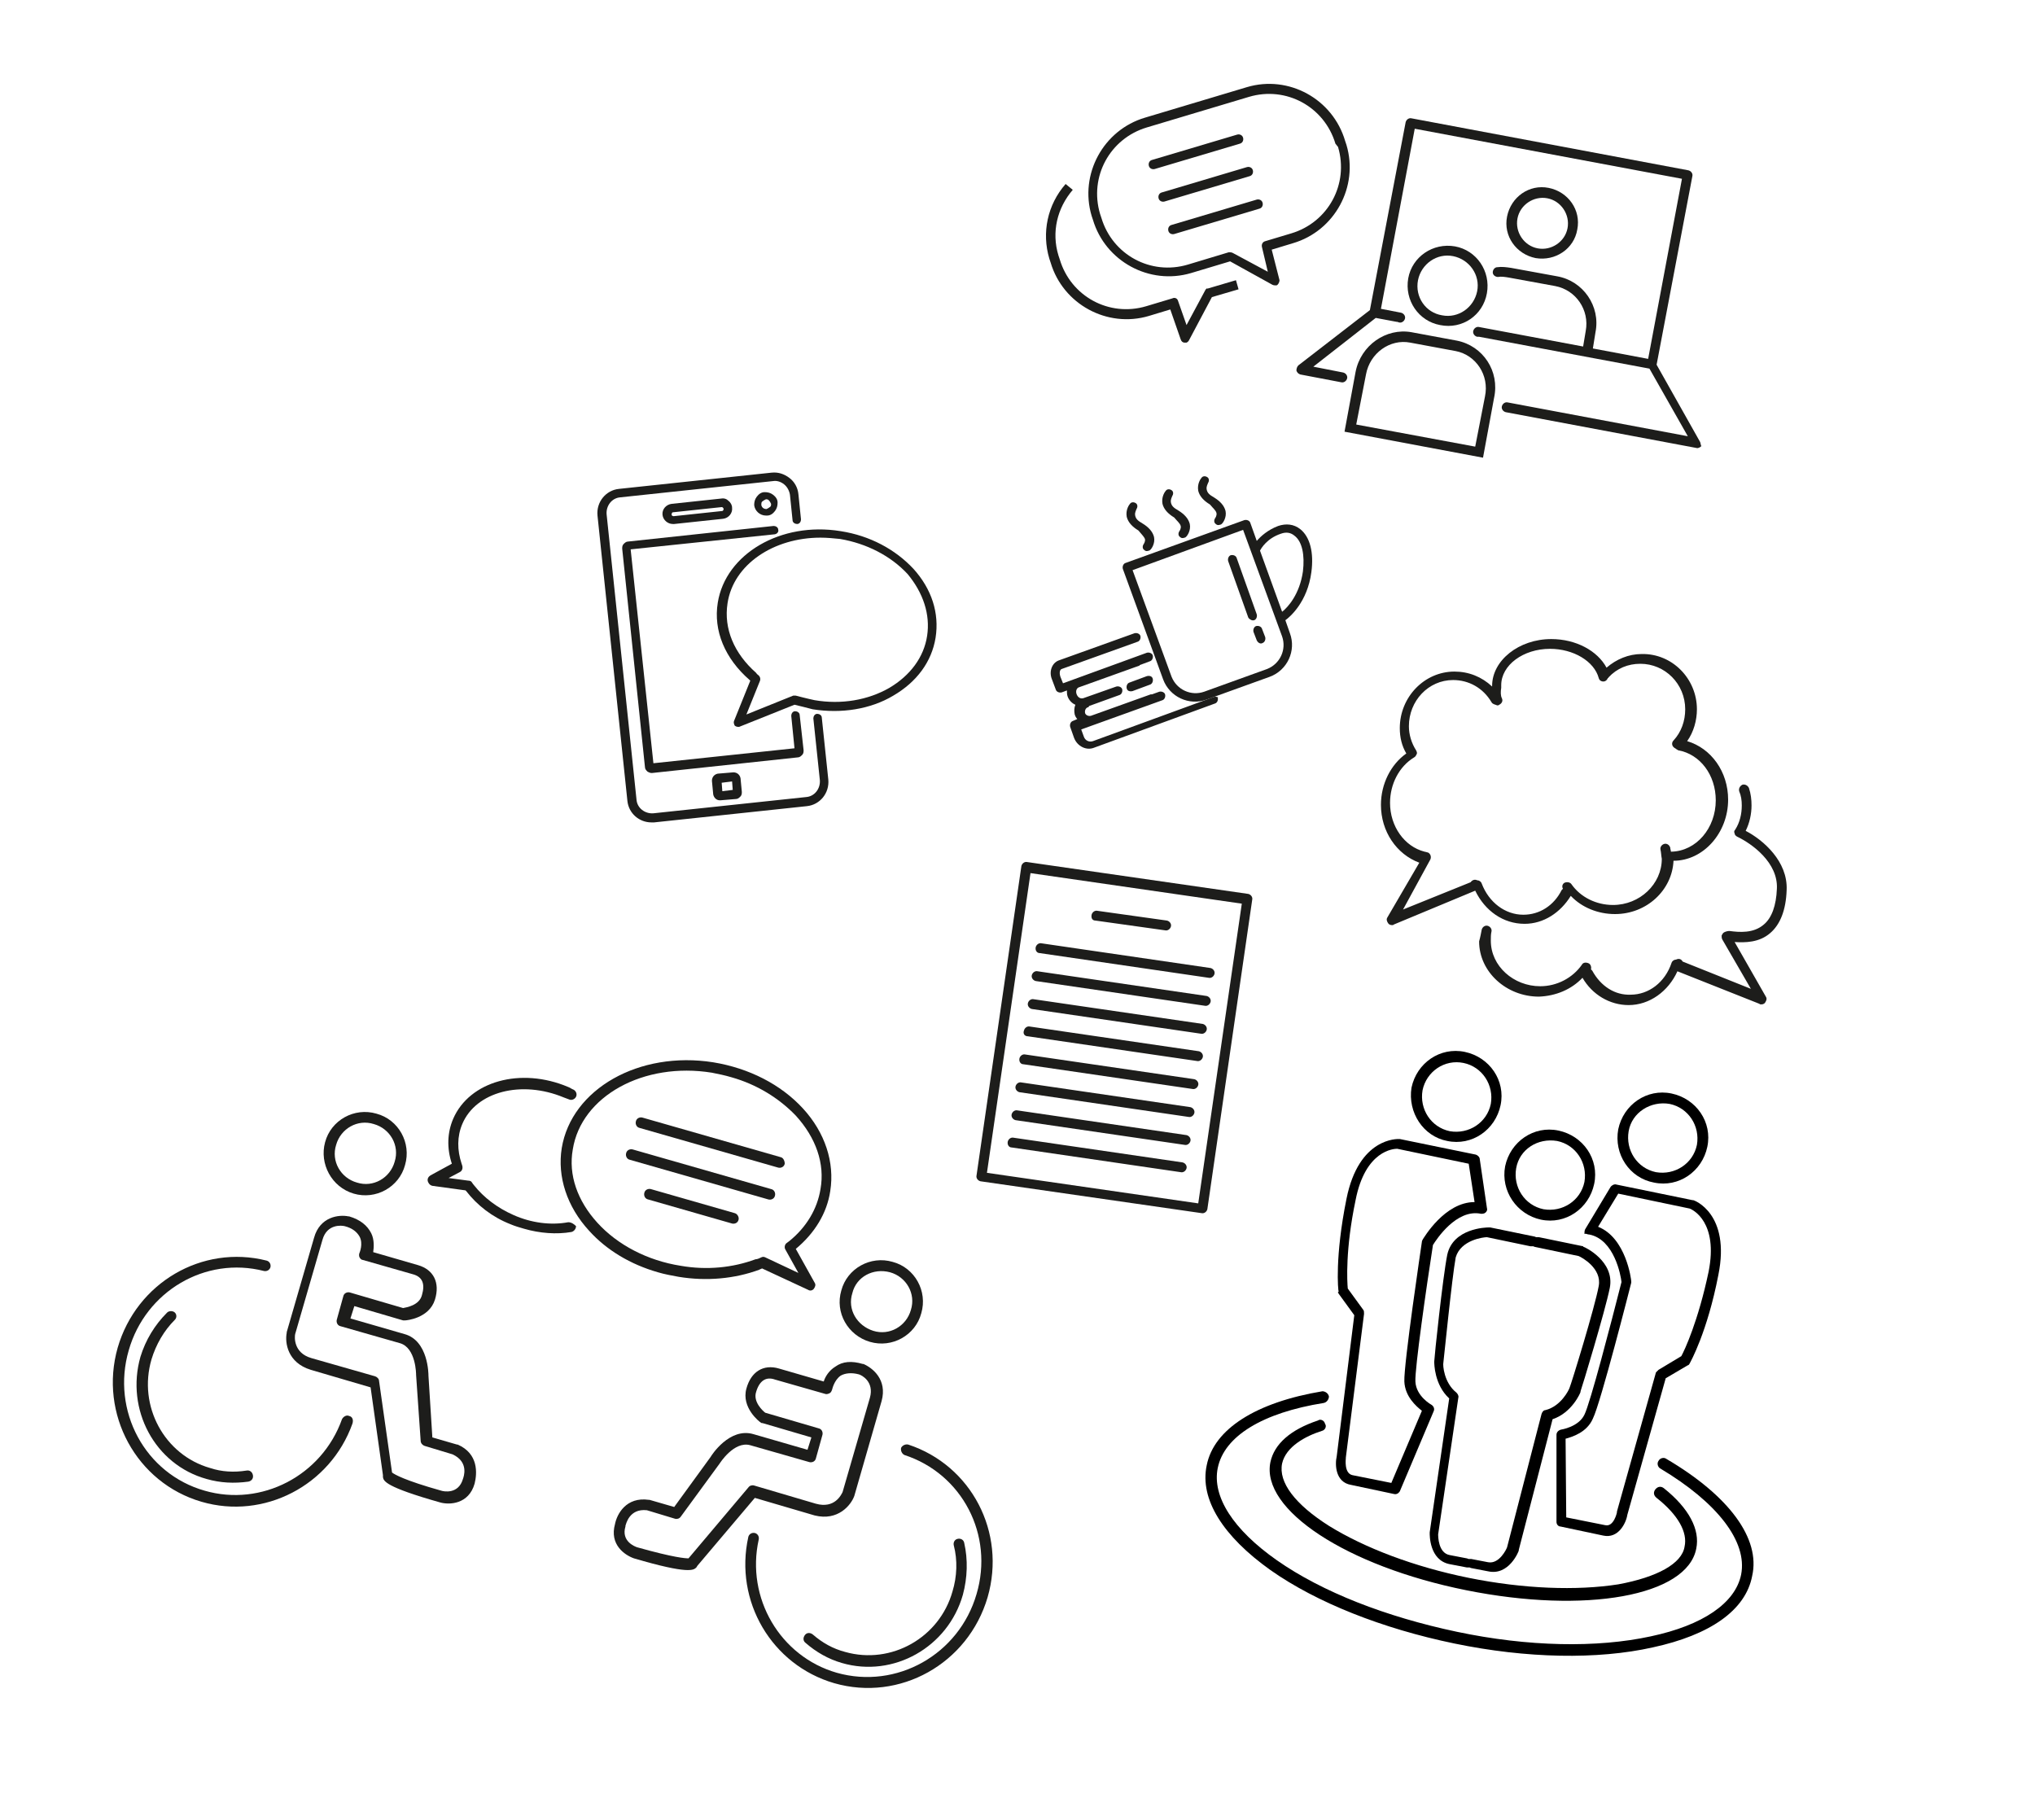 <?xml version="1.0" encoding="utf-8"?>
<!-- Generator: Adobe Illustrator 24.2.2, SVG Export Plug-In . SVG Version: 6.00 Build 0)  -->
<svg version="1.1" id="Ebene_1" xmlns="http://www.w3.org/2000/svg" xmlns:xlink="http://www.w3.org/1999/xlink" x="0px" y="0px"
	 viewBox="0 0 313 280" style="enable-background:new 0 0 313 280;" xml:space="preserve">
<style type="text/css">
	.st0{fill:#1D1D1B;}
	.st1{clip-path:url(#SVGID_2_);fill:#1D1D1B;}
</style>
<g>
	<path class="st0" d="M224.1,52.4l-7-1.3c-3.9-0.7-7.8,2-8.6,6.1l-1.7,9.2l21.3,4l1.7-9.2C230.7,57.1,228.1,53.2,224.1,52.4z
		 M226.9,68.7l-18.3-3.4l1.5-7.7c0.6-3.3,3.7-5.5,6.8-4.9l7,1.3c3.1,0.6,5.2,3.7,4.5,7L226.9,68.7z"/>
	<path class="st0" d="M261.5,68l-6.7-11.9l5.5-29c0.1-0.4-0.2-0.8-0.6-0.9l-42.6-8c-0.4-0.1-0.8,0.2-0.9,0.6l-5.5,28.9l-11,8.5
		c-0.2,0.2-0.3,0.5-0.3,0.8c0.1,0.3,0.3,0.5,0.6,0.6l6.3,1.2c0.4,0.1,0.8-0.2,0.9-0.6c0.1-0.4-0.2-0.8-0.6-0.9l-4.6-0.9l9.6-7.5
		l3.2,0.6c0,0,0,0,0.1,0l0.3,0.1c0.4,0.1,0.8-0.2,0.9-0.6c0.1-0.4-0.2-0.8-0.6-0.9l-3.1-0.6l5.2-27.7l41.1,7.7l-5.2,27.7l-8.5-1.6
		l0.4-2.5c0.8-4-1.9-7.9-5.9-8.6l-7.1-1.3c-0.7-0.1-1.4-0.2-2.1-0.1c-0.4,0-0.7,0.4-0.7,0.8c0,0.4,0.4,0.7,0.8,0.7
		c0.5-0.1,1.1,0,1.7,0.1l7.1,1.3c3.2,0.6,5.3,3.7,4.7,6.9l-0.4,2.4l-16-3c-0.4-0.1-0.8,0.2-0.9,0.6c-0.1,0.4,0.2,0.8,0.6,0.9l0.2,0
		c0,0,0,0,0.1,0l26.2,4.9l5.9,10.4l-27.7-5.2c-0.4-0.1-0.8,0.2-0.9,0.6c-0.1,0.4,0.2,0.8,0.6,0.9l29.3,5.5c0.3,0.1,0.6-0.1,0.8-0.3
		C261.6,68.6,261.6,68.3,261.5,68z"/>
	<path class="st0" d="M242.6,35.3c0.6-3-1.4-5.8-4.4-6.4c-3-0.6-5.8,1.4-6.4,4.4c-0.6,3,1.4,5.8,4.4,6.4
		C239.2,40.2,242.1,38.3,242.6,35.3z M233.4,33.6c0.4-2.1,2.5-3.5,4.6-3.1c2.1,0.4,3.5,2.5,3.1,4.6c-0.4,2.1-2.5,3.5-4.6,3.1
		C234.4,37.8,233,35.7,233.4,33.6z"/>
	<path class="st0" d="M228.7,45.1c0.6-3.4-1.6-6.6-4.9-7.2c-3.4-0.6-6.6,1.6-7.2,4.9c-0.6,3.4,1.6,6.6,4.9,7.2
		C224.9,50.7,228.1,48.5,228.7,45.1z M218.1,43.1c0.5-2.5,2.9-4.2,5.4-3.7c2.5,0.5,4.2,2.9,3.7,5.4c-0.5,2.5-2.9,4.2-5.4,3.7
		C219.3,48.1,217.6,45.7,218.1,43.1z"/>
</g>
<g>
	<path class="st0" d="M103.5,78.8L111,78c0,0,0,0,0,0c0.1,0,0.1,0,0.2,0.1c0,0,0.1,0.1,0.1,0.2c0,0.1-0.1,0.3-0.2,0.3l-7.5,0.8
		c-0.1,0-0.3-0.1-0.3-0.2C103.3,78.9,103.4,78.8,103.5,78.8 M101.9,79.2c0.1,0.8,0.8,1.4,1.6,1.4c0.1,0,0.1,0,0.2,0l7.5-0.8
		c0.9-0.1,1.5-0.9,1.4-1.7c0-0.4-0.2-0.8-0.6-1.1c-0.3-0.3-0.7-0.4-1.2-0.3l-7.5,0.8h0C102.5,77.6,101.8,78.3,101.9,79.2"/>
	<path class="st0" d="M111.1,121.7l-0.1-1.3l1.6-0.2l0.1,1.3L111.1,121.7z M112.8,118.8l-2.4,0.2c-0.5,0.1-0.9,0.5-0.9,1.1l0.2,2.1
		c0.1,0.5,0.5,0.9,1,0.9c0,0,0.1,0,0.1,0l2.4-0.2c0.3,0,0.5-0.2,0.7-0.4c0.2-0.2,0.2-0.5,0.2-0.7l-0.2-2.1
		C113.8,119.2,113.4,118.8,112.8,118.8"/>
	<path class="st0" d="M117.3,77.1c0.1-0.1,0.3-0.2,0.5-0.3c0,0,0.1,0,0.1,0c0.2,0,0.3,0.1,0.4,0.2c0.1,0.1,0.2,0.3,0.3,0.5
		c0,0.2,0,0.4-0.2,0.5c-0.1,0.1-0.3,0.2-0.5,0.3c-0.4,0-0.7-0.2-0.8-0.6C117.1,77.4,117.1,77.2,117.3,77.1 M117.8,79.3
		c0.1,0,0.1,0,0.2,0h0c0.5,0,0.9-0.3,1.2-0.7c0.3-0.4,0.4-0.8,0.4-1.3c0-0.5-0.3-0.9-0.7-1.2c-0.4-0.3-0.8-0.4-1.3-0.4
		c-0.5,0-0.9,0.3-1.2,0.7c-0.3,0.4-0.4,0.8-0.4,1.3C116.1,78.6,116.9,79.3,117.8,79.3"/>
	<path class="st0" d="M142.6,97.8c-0.5,3.3-2.6,6.1-5.8,8c-3.3,1.9-7.4,2.6-11.5,1.9v0c-1-0.2-2.9-0.7-2.9-0.7c-0.1,0-0.3,0-0.4,0
		l-7.2,2.9l2.1-5.2c0.1-0.3,0-0.6-0.2-0.8c0,0-0.3-0.2-0.4-0.4c-3.4-3-5-6.8-4.4-10.7c0.9-6,7.1-10.1,14.3-10.1c1,0,2,0.1,3,0.2
		c4.1,0.7,7.8,2.6,10.4,5.4C142,91.2,143.1,94.5,142.6,97.8 M140.5,87.5c-2.8-3-6.7-5.1-11.2-5.8c-9.2-1.5-17.7,3.5-18.9,11
		c-0.7,4.3,1.1,8.6,4.9,11.9c0,0,0,0,0.1,0.1l-2.5,6.2c-0.1,0.2,0,0.5,0.1,0.7c0.1,0.1,0.3,0.2,0.5,0.2c0.1,0,0.2,0,0.2,0l8.5-3.4
		c0.5,0.1,2,0.5,2.8,0.7v0c4.4,0.7,8.9,0,12.4-2.1c3.6-2.1,5.9-5.2,6.5-8.9C144.5,94.3,143.3,90.6,140.5,87.5"/>
	<path class="st0" d="M126.4,110.4c0-0.4-0.4-0.6-0.7-0.6c-0.4,0-0.6,0.4-0.6,0.7l1,9.5c0.1,1.3-0.8,2.5-2.1,2.6l-23.5,2.5
		c-1.3,0.1-2.5-0.8-2.6-2.1l-4.6-43.9c-0.1-1.3,0.8-2.5,2.1-2.6l23.5-2.5c0.6-0.1,1.2,0.1,1.7,0.5c0.5,0.4,0.8,1,0.9,1.6l0.4,3.9
		c0,0.4,0.4,0.6,0.7,0.6c0.4,0,0.6-0.4,0.6-0.7l-0.4-3.9c-0.1-1-0.6-1.9-1.4-2.5c-0.8-0.6-1.7-0.9-2.7-0.8l-23.5,2.5
		c-2,0.2-3.5,2-3.3,4.1l4.6,43.9c0.2,1.9,1.8,3.3,3.7,3.3c0.1,0,0.3,0,0.4,0l23.5-2.5c2-0.2,3.5-2,3.3-4.1L126.4,110.4z"/>
	<path class="st0" d="M119.7,81.5c0-0.4-0.4-0.6-0.7-0.6l-22.4,2.4c-0.3,0-0.5,0.2-0.7,0.4c-0.2,0.2-0.2,0.5-0.2,0.7l3.5,33.6
		c0,0.3,0.2,0.5,0.4,0.7c0.2,0.1,0.4,0.2,0.6,0.2c0,0,0.1,0,0.1,0l22.4-2.4c0.3,0,0.5-0.2,0.7-0.4c0.2-0.2,0.2-0.5,0.2-0.7L123,110
		c0-0.4-0.4-0.6-0.7-0.6c-0.4,0-0.6,0.4-0.6,0.7l0.5,5l-21.7,2.3l-3.5-32.9l22-2.3C119.5,82.2,119.8,81.8,119.7,81.5"/>
</g>
<g>
	<path class="st0" d="M190.3,20.7l-13.1,3.9c-0.4,0.1-0.6,0.5-0.5,0.9c0.1,0.4,0.5,0.6,0.9,0.5l13.1-3.9c0.4-0.1,0.6-0.5,0.5-0.9
		C191.1,20.8,190.7,20.6,190.3,20.7"/>
	<path class="st0" d="M191.8,25.7l-13.1,3.9c-0.4,0.1-0.6,0.5-0.5,0.9s0.5,0.6,0.9,0.5l13.1-3.9c0.4-0.1,0.6-0.5,0.5-0.9
		C192.6,25.8,192.2,25.6,191.8,25.7"/>
	<path class="st0" d="M193.3,30.7l-13.1,3.9c-0.4,0.1-0.6,0.5-0.5,0.9c0.1,0.4,0.5,0.6,0.9,0.5l13.1-3.9c0.4-0.1,0.6-0.5,0.5-0.9
		S193.7,30.6,193.3,30.7"/>
	<path class="st0" d="M205.8,22.6c1.7,5.7-1.5,11.6-7.2,13.3l-4,1.2c-0.4,0.1-0.6,0.5-0.5,0.9l0.9,3.8l-5.4-2.9
		c-0.2-0.1-0.4-0.1-0.6-0.1l-6.3,1.9c-5.7,1.7-11.6-1.5-13.3-7.2l-0.2-0.6c-1.7-5.7,1.5-11.6,7.2-13.3l15.7-4.7
		c5.7-1.7,11.6,1.5,13.3,7.2L205.8,22.6z M191.8,13.4l-15.7,4.7c-6.4,1.9-10.1,8.7-8.2,15.1l0.2,0.6c1.9,6.4,8.7,10.1,15.1,8.2
		l6-1.8l6.5,3.6c0.2,0.1,0.4,0.1,0.6,0.1c0.1,0,0.2-0.1,0.2-0.1c0.2-0.2,0.3-0.5,0.3-0.7l-1.2-4.7l3.3-1c6.4-1.9,10.1-8.7,8.2-15.1
		l-0.2-0.6C205,15.2,198.2,11.5,191.8,13.4"/>
	<path class="st0" d="M185.4,44.6l-2.9,5.4l-1.3-3.7c-0.1-0.4-0.5-0.6-0.9-0.4l-4,1.2c-5.7,1.7-11.6-1.5-13.3-7.2l-0.2-0.6
		c-1.1-3.6-0.2-7.3,2.2-10.1l-1.1-0.9c-2.8,3.2-3.7,7.5-2.5,11.5l0.2,0.6c1.9,6.4,8.7,10.1,15.1,8.2l3.3-1l1.6,4.6
		c0.1,0.3,0.3,0.5,0.6,0.5c0.1,0,0.2,0,0.3,0c0.2-0.1,0.3-0.2,0.4-0.4l3.5-6.6l4.1-1.2l-0.4-1.4l-4.4,1.3
		C185.7,44.3,185.5,44.4,185.4,44.6"/>
</g>
<g>
	<path class="st0" d="M136.9,195.7c2.5,0.7,4,3.3,3.2,5.8c-0.7,2.5-3.3,4-5.8,3.2s-4-3.3-3.2-5.8C131.7,196.4,134.3,195,136.9,195.7
		 M133.8,206.4c3.4,1,7-1,7.9-4.4c1-3.4-1-7-4.4-7.9c-3.4-1-7,1-7.9,4.4C128.4,201.9,130.4,205.4,133.8,206.4"/>
	<path class="st0" d="M139.7,222.2c-0.4-0.1-0.9,0.1-1.1,0.5c-0.1,0.4,0.1,0.9,0.5,1.1c8.9,2.9,13.8,12.3,11.1,21.4
		c-2.7,9.3-12.3,14.7-21.5,12.1c-8.7-2.5-14-11.5-12-20.5c0.1-0.5-0.2-0.9-0.6-1c-0.5-0.1-0.9,0.2-1,0.6
		c-2.2,9.9,3.6,19.7,13.2,22.5c10.1,2.9,20.6-3,23.6-13.2C154.8,235.7,149.4,225.4,139.7,222.2"/>
	<path class="st0" d="M116,228.5c-0.3-0.1-0.7,0-0.9,0.3l-9.2,10.9c-0.5,0-2.2-0.1-7.9-1.7c-0.3-0.1-2.5-0.9-1.8-3.2
		c0,0,0-0.1,0-0.1c0.1-0.3,0.6-2.7,3.3-2.4l4.3,1.3c0.3,0.1,0.7,0,0.9-0.3l6-8.2c0,0,2.2-3.5,4.7-2.8l9.1,2.6c0.4,0.1,0.9-0.1,1-0.6
		l1-3.6c0.1-0.4-0.1-0.9-0.6-1l-8.2-2.4c-0.4-0.3-1.9-1.7-1.4-3.2c0.5-1.7,1.5-2.4,2.9-1.9l7.7,2.2c0.2,0.1,0.5,0,0.7-0.1
		c0.2-0.1,0.3-0.3,0.4-0.6c0,0,0.3-1.4,1.3-2.1c0.7-0.4,1.7-0.5,2.8-0.2c0.4,0.1,2.4,1.1,1.7,3.6l-4.2,14.5
		c-0.2,0.4-1.2,2.6-4.1,1.8L116,228.5z M131.4,230.1C131.4,230.1,131.4,230,131.4,230.1l4.2-14.6c0.9-3.3-1.4-5.1-2.8-5.7
		c0,0,0,0-0.1,0c-1.7-0.5-3.1-0.4-4.2,0.4c-1,0.6-1.6,1.6-1.8,2.3l-6.9-2c-2.4-0.7-4.3,0.5-5,3.1c-0.8,2.9,2,5.1,2.2,5.2
		c0.1,0.1,0.2,0.1,0.3,0.1l7.5,2.2l-0.6,1.9l-8.3-2.4c-3.7-1.1-6.5,3.3-6.6,3.5l-5.6,7.7l-3.8-1.1c0,0-0.1,0-0.1,0
		c-3.5-0.5-4.9,2.2-5.2,3.7c-0.9,3.2,1.5,4.8,2.9,5.3c8.5,2.5,9.2,1.8,9.6,1.4c0.1-0.1,0.1-0.2,0.2-0.3l8.8-10.4l9.2,2.7
		C128.9,234,130.9,231.5,131.4,230.1"/>
	<path class="st0" d="M130,254.1c-1.9-0.5-3.5-1.4-5-2.7c-0.4-0.3-0.9-0.3-1.2,0.1c-0.3,0.4-0.3,0.9,0.1,1.2
		c1.6,1.4,3.5,2.5,5.6,3.1c7.9,2.3,16.3-2.4,18.6-10.5c0.7-2.6,0.8-5.4,0.2-8c-0.1-0.5-0.6-0.7-1-0.6c-0.5,0.1-0.7,0.6-0.6,1
		c0.6,2.3,0.5,4.8-0.2,7.1C144.5,251.9,137.1,256.1,130,254.1"/>
	<path class="st0" d="M57.5,172.9c2.5,0.7,4,3.3,3.2,5.8c-0.7,2.5-3.3,4-5.8,3.2c-2.5-0.7-4-3.3-3.2-5.8
		C52.4,173.6,55,172.1,57.5,172.9 M54.4,183.6c3.4,1,7-1,7.9-4.4c1-3.4-1-7-4.4-7.9c-3.4-1-7,1-7.9,4.4
		C49.1,179,51,182.6,54.4,183.6"/>
	<path class="st0" d="M53.7,217.8c-0.4-0.2-0.9,0.1-1.1,0.5c-3.1,8.7-12.4,13.5-21.1,11c-9.2-2.6-14.4-12.3-11.7-21.6
		c2.6-9.1,11.8-14.5,20.8-12.2c0.5,0.1,0.9-0.2,1-0.6c0.1-0.5-0.2-0.9-0.6-1c-9.9-2.5-20,3.4-22.9,13.4
		c-2.9,10.2,2.9,20.8,12.9,23.7c9.6,2.8,19.8-2.5,23.2-12C54.4,218.4,54.2,217.9,53.7,217.8"/>
	<path class="st0" d="M71.2,227.5C71.2,227.5,71.2,227.5,71.2,227.5c-0.7,2.4-3,1.9-3.3,1.8c-5.7-1.6-7.2-2.5-7.6-2.8l-2-14.1
		c0-0.3-0.3-0.6-0.6-0.7l-9.8-2.8c-2.8-0.8-2.6-3.3-2.5-3.7l4.2-14.5c0.7-2.5,3-2.2,3.4-2.1c1.2,0.3,1.9,0.9,2.3,1.6
		c0.6,1.1,0,2.5,0,2.5c-0.1,0.2-0.1,0.5,0,0.7c0.1,0.2,0.3,0.4,0.5,0.4l7.7,2.2c1.5,0.4,1.9,1.5,1.4,3.2c-0.4,1.6-2.4,1.9-2.9,2
		l-8.2-2.4c-0.4-0.1-0.9,0.1-1,0.6l-1,3.6c-0.1,0.4,0.1,0.9,0.6,1l9.1,2.6c2.5,0.7,2.5,4.8,2.5,4.9l0.7,10.1c0,0.4,0.3,0.7,0.6,0.8
		l4.3,1.3C72.2,224.9,71.3,227.2,71.2,227.5 M70.4,222.2c0,0-0.1,0-0.1,0l-3.8-1.1l-0.6-9.5c0-0.2,0-5.4-3.7-6.4l-8.3-2.4l0.6-1.9
		l7.5,2.2c0.1,0,0.2,0,0.3,0c0.2,0,3.7-0.3,4.6-3.2c0.8-2.6-0.2-4.6-2.6-5.3l-6.9-2c0.1-0.7,0.2-1.9-0.3-2.9
		c-0.6-1.2-1.7-2.1-3.4-2.6c0,0,0,0-0.1,0c-1.4-0.3-4.4,0-5.3,3.3l-4.2,14.5c0,0,0,0,0,0.1c-0.3,1.5,0.1,4.6,3.7,5.7l9.2,2.7
		l1.9,13.5c0,0.1,0,0.2,0,0.3c0.1,0.6,0.3,1.5,8.8,3.9c1.4,0.4,4.4,0.3,5.3-2.9C73.4,226.6,73.6,223.6,70.4,222.2"/>
	<path class="st0" d="M26.9,201.9c-0.3-0.3-0.9-0.3-1.2,0c-1.9,1.9-3.3,4.2-4.1,6.8c-2.3,8.1,2.2,16.6,10.2,18.8
		c2.1,0.6,4.2,0.7,6.4,0.4c0.5-0.1,0.8-0.5,0.7-1c-0.1-0.5-0.5-0.8-1-0.7c-1.9,0.3-3.8,0.2-5.6-0.4c-7-2-11.1-9.5-9-16.7
		c0.7-2.3,1.9-4.4,3.6-6.1C27.2,202.7,27.2,202.2,26.9,201.9"/>
	<path class="st0" d="M120.1,178l-21.3-6.1c-0.4-0.1-0.9,0.1-1,0.6c-0.1,0.4,0.1,0.9,0.6,1l21.3,6.1c0.4,0.1,0.9-0.1,1-0.6
		C120.7,178.6,120.5,178.1,120.1,178"/>
	<path class="st0" d="M118.6,182.9l-21.3-6.1c-0.4-0.1-0.9,0.1-1,0.6c-0.1,0.4,0.1,0.9,0.6,1l21.3,6.1c0.4,0.1,0.9-0.1,1-0.6
		C119.3,183.5,119.1,183,118.6,182.9"/>
	<path class="st0" d="M113,186.6l-12.9-3.7c-0.4-0.1-0.9,0.1-1,0.6c-0.1,0.4,0.1,0.9,0.6,1l12.9,3.7c0.4,0.1,0.9-0.1,1-0.6
		C113.7,187.2,113.4,186.7,113,186.6"/>
	<path class="st0" d="M116.2,193.7c-3.5,1.3-7.5,1.7-11.5,1c-5.1-0.8-9.7-3.2-12.8-6.6c-3.1-3.4-4.5-7.4-3.8-11.3
		c1.3-8.2,10.9-13.5,21.4-11.8c1,0.2,2,0.4,3,0.7c3.9,1.1,7.3,3.2,9.9,5.9c3.1,3.4,4.5,7.4,3.8,11.3c-0.5,3.1-2.2,5.9-4.8,8
		l-0.4,0.3c-0.3,0.2-0.4,0.7-0.2,1l2,3.6l-5.1-2.4c-0.2-0.1-0.4-0.1-0.6,0C116.9,193.5,116.5,193.7,116.2,193.7 M117.2,195.1
		l7.1,3.3c0.3,0.2,0.7,0.1,0.9-0.2c0.2-0.3,0.3-0.6,0.1-0.9l-2.9-5.2c2.9-2.4,4.8-5.5,5.3-8.9c0.7-4.4-0.8-9-4.2-12.7
		c-3.4-3.7-8.3-6.2-13.8-7.1c-11.4-1.8-21.8,4.1-23.3,13.2c-0.7,4.4,0.8,9,4.2,12.7c2.7,3,6.4,5.2,10.6,6.4c1,0.3,2.1,0.5,3.2,0.7
		c4.3,0.7,8.6,0.3,12.4-1.1C116.9,195.2,117.1,195.2,117.2,195.1"/>
	<path class="st0" d="M87.4,188c-2.7,0.5-5.7,0.1-8.4-1.1c-2.5-1.1-4.6-2.7-6.1-4.6c-0.1-0.1-0.3-0.4-0.3-0.4
		c-0.1-0.2-0.3-0.3-0.6-0.3l-3-0.4l1.7-0.9c0.4-0.2,0.5-0.6,0.4-1l-0.1-0.3c-0.7-2.1-0.7-4.2,0.1-6.1c2.1-5,9.1-6.8,15.6-4.1
		c0.3,0.1,0.5,0.2,0.8,0.3c0.4,0.2,0.9,0,1.1-0.4c0.2-0.4,0-0.9-0.4-1.1c-0.3-0.1-0.5-0.3-0.8-0.4c-7.3-3.1-15.2-0.9-17.7,4.9
		c-0.9,2.1-1,4.5-0.2,6.9l-3.3,1.8c-0.3,0.2-0.5,0.5-0.4,0.9c0.1,0.3,0.3,0.6,0.7,0.7l5.1,0.7c0,0,0.1,0.1,0.1,0.1
		c1.7,2.2,4,4,6.8,5.1c0.7,0.3,1.4,0.5,2.1,0.7c2.4,0.7,5,0.9,7.3,0.5c0.4-0.1,0.7-0.5,0.7-0.9C88.3,188.3,87.9,188,87.4,188"/>
</g>
<g>
	<path class="st0" d="M184.3,185.1l-32.5-4.7l6.7-46.1l32.5,4.7L184.3,185.1z M192,137.5l-34-4.9c-0.4-0.1-0.8,0.2-0.9,0.6
		l-6.9,47.6c-0.1,0.4,0.2,0.8,0.6,0.9l34,4.9c0.4,0.1,0.8-0.2,0.9-0.6l6.9-47.6C192.7,138,192.4,137.6,192,137.5"/>
	<path class="st0" d="M168.5,141.6l10.7,1.5c0.4,0.1,0.8-0.2,0.9-0.6c0.1-0.4-0.2-0.8-0.6-0.9l-10.7-1.5c-0.4-0.1-0.8,0.2-0.9,0.6
		C167.8,141.2,168,141.6,168.5,141.6"/>
	<path class="st0" d="M159.9,146.6l26,3.8c0.4,0.1,0.8-0.2,0.9-0.6c0.1-0.4-0.2-0.8-0.6-0.9l-26-3.8c-0.4-0.1-0.8,0.2-0.9,0.6
		C159.2,146.2,159.5,146.6,159.9,146.6"/>
	<path class="st0" d="M159.3,150.9l26,3.8c0.4,0.1,0.8-0.2,0.9-0.6s-0.2-0.8-0.6-0.9l-26-3.8c-0.4-0.1-0.8,0.2-0.9,0.6
		C158.6,150.4,158.9,150.8,159.3,150.9"/>
	<path class="st0" d="M158.7,155.2l26,3.8c0.4,0.1,0.8-0.2,0.9-0.6c0.1-0.4-0.2-0.8-0.6-0.9l-26-3.8c-0.4-0.1-0.8,0.2-0.9,0.6
		S158.3,155.1,158.7,155.2"/>
	<path class="st0" d="M158.1,159.4l26,3.8c0.4,0.1,0.8-0.2,0.9-0.6s-0.2-0.8-0.6-0.9l-26-3.8c-0.4-0.1-0.8,0.2-0.9,0.6
		C157.3,159,157.6,159.4,158.1,159.4"/>
	<path class="st0" d="M157.4,163.7l26,3.8c0.4,0.1,0.8-0.2,0.9-0.6c0.1-0.4-0.2-0.8-0.6-0.9l-26-3.8c-0.4-0.1-0.8,0.2-0.9,0.6
		C156.7,163.3,157,163.7,157.4,163.7"/>
	<path class="st0" d="M156.8,168l26,3.8c0.4,0.1,0.8-0.2,0.9-0.6c0.1-0.4-0.2-0.8-0.6-0.9l-26-3.8c-0.4-0.1-0.8,0.2-0.9,0.6
		C156.1,167.5,156.4,167.9,156.8,168"/>
	<path class="st0" d="M156.2,172.3l26,3.8c0.4,0.1,0.8-0.2,0.9-0.6c0.1-0.4-0.2-0.8-0.6-0.9l-26-3.8c-0.4-0.1-0.8,0.2-0.9,0.6
		C155.5,171.8,155.8,172.2,156.2,172.3"/>
	<path class="st0" d="M155.6,176.5l26,3.8c0.4,0.1,0.8-0.2,0.9-0.6c0.1-0.4-0.2-0.8-0.6-0.9l-26-3.8c-0.4-0.1-0.8,0.2-0.9,0.6
		C154.9,176.1,155.2,176.5,155.6,176.5"/>
</g>
<g>
	<path d="M244.5,189.9c3.8,0.8,4.8,6.3,4.9,7.3c-1.6,6.3-4.8,18.6-5.7,20.4c-0.9,1.9-3.6,2.3-3.6,2.3c-0.4,0.1-0.7,0.4-0.7,0.8
		l0,13.4c0,0.4,0.3,0.7,0.6,0.7l6.6,1.4c2.3,0.5,3.5-1.9,3.7-3.2l5.9-21l3.4-2c0.1,0,0.2-0.1,0.3-0.3c0.1-0.2,2.7-4.8,4.4-13.6
		c1.9-9.4-3.7-11.5-3.9-11.5l-0.1,0l-11.7-2.4c-0.3-0.1-0.7,0.1-0.9,0.4l-3.9,6.5c-0.1,0.2-0.1,0.5-0.1,0.7
		C244,189.7,244.1,189.9,244.5,189.9z M248.9,183.6l11,2.3c0.5,0.2,4.4,2.1,2.9,9.7c-1.6,7.6-3.7,12.1-4.2,13l-3.5,2.1
		c-0.1,0.1-0.3,0.3-0.4,0.4l-6,21.4c0,0,0,0,0,0.1c0,0.1-0.5,2.3-1.8,2l-6-1.2l-0.1-12.1c1.1-0.3,3.3-1,4.2-3.1
		c1.2-2.4,5.7-20.1,5.9-20.9c0-0.1,0-0.2,0-0.2c0-0.3-0.8-6.7-5.1-8.4L248.9,183.6z"/>
	<path d="M205.9,199l2.4,3.3l-2.7,21.7c-0.3,1.3-0.2,4,2.2,4.4l6.6,1.4c0.4,0.1,0.7-0.1,0.9-0.4l5.2-12.3c0.2-0.4,0-0.8-0.3-1
		c0,0-2.4-1.3-2.5-3.6c-0.1-2,1.7-14.6,2.7-21c0.5-0.8,3.6-5.6,7.4-4.8c0.2,0,0.5,0,0.7-0.2c0.2-0.2,0.3-0.4,0.2-0.7l-1.1-7.5
		c0-0.3-0.3-0.6-0.6-0.7l-11.7-2.4l-0.1,0c-0.2,0-6.2-0.3-8.1,9.2c-1.8,8.9-1.3,14.1-1.2,14.3C205.7,198.7,205.8,198.8,205.9,199z
		 M214.9,176.7l11,2.3l0.9,5.9c-4.6,0-7.8,5.5-8,5.8c0,0.1-0.1,0.1-0.1,0.3c-0.1,0.7-2.8,18.8-2.7,21.5c0.1,2.3,1.8,3.8,2.7,4.5
		l-4.7,11.1l-6-1.2c-1.3-0.3-1-2.5-1-2.6c0,0,0,0,0-0.1l2.8-22.1c0-0.2,0-0.5-0.1-0.6l-2.4-3.3c-0.1-1-0.4-6,1.2-13.6
		C210,176.9,214.4,176.7,214.9,176.7z"/>
	<path d="M222.6,175.5c3.8,0.8,7.4-1.7,8.2-5.5s-1.7-7.4-5.5-8.2s-7.4,1.7-8.2,5.5C216.5,171.1,218.9,174.8,222.6,175.5z
		 M225.1,163.5c2.9,0.6,4.7,3.4,4.2,6.3c-0.6,2.9-3.4,4.7-6.3,4.2c-2.9-0.6-4.7-3.4-4.2-6.3C219.4,164.8,222.2,162.9,225.1,163.5z"
		/>
	<path d="M254.4,181.9c3.8,0.8,7.4-1.7,8.2-5.5c0.8-3.8-1.7-7.4-5.5-8.2c-3.8-0.8-7.4,1.7-8.2,5.5
		C248.2,177.5,250.6,181.2,254.4,181.9z M256.8,169.8c2.9,0.6,4.7,3.4,4.2,6.3c-0.6,2.9-3.4,4.7-6.3,4.2c-2.9-0.6-4.7-3.4-4.2-6.3
		S253.9,169.3,256.8,169.8z"/>
	<path d="M237,187.6c3.8,0.8,7.4-1.7,8.2-5.5s-1.7-7.4-5.5-8.2s-7.4,1.7-8.2,5.5C230.8,183.2,233.3,186.8,237,187.6z M239.5,175.5
		c2.9,0.6,4.7,3.4,4.2,6.3c-0.6,2.9-3.4,4.7-6.3,4.2c-2.9-0.6-4.7-3.4-4.2-6.3C233.7,176.8,236.5,175,239.5,175.5z"/>
	<path d="M222.6,193c-0.7,3.5-2,15.9-2,16.4l0,0.1c0,0.2,0,3.5,2.3,5.6l-3,20.6l0,0.1c0,0.2-0.1,4.2,3.1,4.8l2.6,0.5
		c0.1,0,0.2,0,0.4,0c0.1,0,0.2,0.1,0.3,0.1l2.6,0.5c3.2,0.7,4.7-3.1,4.7-3.2l0-0.1l5.2-20.1c3-1,4.3-4.1,4.3-4.2l0-0.1
		c0.2-0.5,3.8-12.4,4.5-15.9c0.8-4.1-3.9-6.3-4-6.3c-0.1,0-0.1-0.1-0.1-0.1l-6.8-1.4c-0.1,0-0.2,0-0.4,0c-0.1,0-0.2-0.1-0.3-0.1
		l-6.8-1.4c-0.1,0-0.1,0-0.2,0C228.6,188.8,223.5,188.9,222.6,193z M228.7,190.3l6.7,1.4c0.1,0,0.2,0,0.4,0c0.1,0,0.2,0.1,0.3,0.1
		l6.7,1.4c0.5,0.2,3.6,1.9,3.1,4.6c-0.6,3.3-4.2,15-4.5,15.7c-0.1,0.3-1.3,2.8-3.7,3.4c-0.3,0-0.5,0.3-0.6,0.6l-5.3,20.5
		c-0.1,0.3-1.2,2.6-2.9,2.3l-2.6-0.5c-0.1,0-0.2,0-0.4,0c-0.1,0-0.2-0.1-0.3-0.1l-2.6-0.5c-1.8-0.3-1.8-2.9-1.8-3.2l3.1-21
		c0.1-0.3-0.1-0.6-0.3-0.8c-1.9-1.5-2.1-4.2-2-4.6c0.1-0.7,1.3-12.9,1.9-16.2C224.7,190.7,228.2,190.3,228.7,190.3z"/>
	<path d="M256.3,224.4c-0.4-0.3-1-0.1-1.2,0.3c-0.3,0.4-0.1,1,0.3,1.2c8.7,5.2,13.4,11.2,12.4,16.3c-0.9,4.4-5.9,7.8-13.9,9.5
		c-8.3,1.8-18.9,1.6-29.8-0.7s-20.7-6.1-27.7-11c-6.7-4.7-10-9.8-9.1-14.2c1-4.9,6.9-8.5,16.3-10c0.5-0.1,0.8-0.6,0.8-1
		c-0.1-0.5-0.6-0.8-1-0.8c-10.2,1.7-16.7,5.8-17.8,11.4c-1.1,5.2,2.5,10.9,9.8,16.1c7.1,5,17.2,9,28.3,11.3
		c11.1,2.3,22,2.5,30.5,0.6c8.8-1.9,14.3-5.7,15.3-11C270.8,236.7,266,230.1,256.3,224.4z"/>
	<path d="M248.9,243.7c-6.4,1-14.6,0.7-23-1c-8.4-1.7-16-4.6-21.5-8c-5.2-3.3-7.8-6.7-7.2-9.6c0.6-2.6,3.6-4.2,6.1-5
		c0.5-0.1,0.8-0.7,0.5-1.1c-0.1-0.5-0.7-0.8-1.1-0.5c-4.2,1.4-6.7,3.6-7.3,6.4c-1.5,7.3,11.7,16,30.1,19.7c18.4,3.7,34,0.9,35.4-6.4
		c0.6-2.9-1.1-6.2-5-9.3c-0.4-0.3-0.9-0.3-1.3,0.2c-0.3,0.4-0.3,0.9,0.2,1.3c3.3,2.6,4.8,5.3,4.3,7.5
		C258.7,240.5,254.9,242.6,248.9,243.7z"/>
</g>
<g>
	<defs>
		
			<rect id="SVGID_1_" x="212.3" y="98" transform="matrix(1 -7.843119e-03 7.843119e-03 1 -0.983 1.915)" width="62.5" height="56.7"/>
	</defs>
	<clipPath id="SVGID_2_">
		<use xlink:href="#SVGID_1_"  style="overflow:visible;"/>
	</clipPath>
	<path class="st1" d="M215.8,139.9l4.2-7.7c0.1-0.2,0.1-0.5,0-0.7c-0.1-0.2-0.3-0.4-0.5-0.4c0,0-0.3-0.1-0.4-0.1
		c-3.1-0.8-5.3-3.9-5.3-7.5c0-2.9,1.4-5.6,3.7-7c0.2-0.1,0.3-0.3,0.4-0.5c0.1-0.2,0-0.4-0.1-0.6c-0.7-1.1-1.1-2.4-1.1-3.7
		c0-3.9,3-7.1,6.8-7.1c2.4,0,4.6,1.2,5.9,3.4c0.1,0.2,0.3,0.3,0.6,0.4c0.1,0,0.2,0.1,0.3,0.1c0.1,0,0.2,0,0.3-0.1
		c0.4-0.2,0.6-0.6,0.4-1c-0.2-0.4-0.2-1-0.1-1.6c0-0.2,0-0.3,0-0.4c0-3.1,3.4-5.6,7.5-5.6c3.6,0,6.8,1.9,7.5,4.5
		c0.1,0.4,0.5,0.6,0.9,0.5c0.3-0.1,0.4-0.3,0.5-0.5c0,0,0.1,0,0.1-0.1c1.3-1.4,3-2.1,4.9-2.1c3.8,0,6.9,3.1,6.9,7
		c0,1.8-0.6,3.5-1.8,4.8c-0.3,0.3-0.3,0.8,0.1,1.1c0.1,0.1,0.2,0.1,0.3,0.2c0.1,0.1,0.2,0.1,0.3,0.2c3.4,0.6,5.8,3.8,5.8,7.7
		c0,4.3-3,7.8-6.8,7.9c0,0-0.1,0-0.1,0c0-0.2-0.1-0.4-0.1-0.6c-0.1-0.4-0.5-0.7-0.9-0.6c-0.4,0.1-0.7,0.5-0.6,0.9
		c0.1,0.4,0.1,0.9,0.2,1.4c0,3.9-3.4,7.1-7.5,7.1c-2.6,0-5-1.2-6.4-3.2c-0.2-0.3-0.7-0.4-1.1-0.2c-0.3,0.2-0.4,0.6-0.2,0.9
		c-0.1,0.1-0.1,0.1-0.2,0.2c-1.2,2.4-3.4,3.8-5.9,3.8c-2.8,0-5.3-1.9-6.4-4.8c-0.1-0.3-0.4-0.5-0.7-0.5c-0.4-0.2-0.8,0-1,0.3
		c0,0,0,0,0,0L215.8,139.9z M213.4,141.1c-0.2,0.3-0.1,0.6,0.1,0.9c0.1,0.2,0.4,0.3,0.6,0.3c0.1,0,0.2,0,0.3-0.1l12.5-5.2
		c1.5,3.1,4.3,5.1,7.6,5.1c2.9,0,5.5-1.7,7.1-4.3c1.7,1.8,4.2,2.8,6.8,2.8c4.9,0,8.8-3.7,9-8.2c0,0,0,0,0,0c4.6,0,8.4-4.3,8.4-9.4
		c0-4.3-2.6-7.9-6.3-9c1-1.4,1.5-3.2,1.5-4.9c0-4.7-3.8-8.6-8.5-8.5c-2,0-3.9,0.8-5.4,2.1c-1.4-2.6-4.7-4.4-8.5-4.4
		c-5,0-9.1,3.3-9.1,7.2c0,0,0,0.1,0,0.1c-1.6-1.5-3.6-2.3-5.8-2.3c-4.6,0-8.4,3.9-8.4,8.7c0,1.4,0.3,2.7,1,3.9
		c-2.4,1.7-3.9,4.7-3.9,7.9c0,4.1,2.4,7.6,5.9,8.9L213.4,141.1z"/>
	<path class="st1" d="M227.9,143c0.1-0.4,0.5-0.7,0.9-0.6c0.4,0.1,0.7,0.5,0.6,0.9c-0.1,0.4-0.1,0.9-0.1,1.4c0,3.9,3.5,7,7.6,7
		c2.6,0,5-1.3,6.4-3.3c0.2-0.4,0.7-0.4,1.1-0.2c0.3,0.2,0.4,0.6,0.3,0.9c0.1,0.1,0.1,0.1,0.2,0.2c1.3,2.4,3.5,3.8,5.9,3.7
		c2.8,0,5.3-1.9,6.3-4.9c0.1-0.3,0.4-0.5,0.7-0.5c0.4-0.2,0.8-0.1,1,0.3c0,0,0,0,0,0l10.5,4.2l-4.4-7.6c-0.1-0.2-0.1-0.4-0.1-0.6
		c0.1-0.2,0.2-0.4,0.4-0.5c0.2-0.1,0.5-0.2,0.8-0.2c1.5,0.2,3.7,0.4,5.3-1c1.2-1,1.9-2.9,2-5.5c0.2-4-3.8-6.9-6.1-8
		c-0.2-0.1-0.4-0.3-0.4-0.5c-0.1-0.2-0.1-0.4,0.1-0.6c0.7-1.1,1-2.4,1-3.7c0-0.8-0.1-1.5-0.4-2.2c-0.1-0.4,0.1-0.8,0.5-1
		c0.4-0.1,0.8,0.1,1,0.5c0.3,0.9,0.4,1.8,0.4,2.7c0,1.3-0.3,2.7-0.9,3.9c2.7,1.4,6.5,4.7,6.3,9.1c-0.1,3.1-1,5.3-2.5,6.6
		c-1.7,1.5-3.9,1.5-5.5,1.4l4.8,8.4c0.2,0.3,0.1,0.6-0.1,0.9c-0.1,0.2-0.4,0.3-0.6,0.3c-0.1,0-0.2,0-0.3-0.1l-12.6-5
		c-1.4,3.1-4.3,5.2-7.5,5.2c-2.9,0-5.6-1.6-7.1-4.2c-1.7,1.8-4.1,2.8-6.7,2.9c-5,0-9.2-3.8-9.2-8.5
		C227.7,144.1,227.8,143.5,227.9,143"/>
</g>
<g>
	<path class="st0" d="M176.1,82.9c0.1,0.4-0.2,0.8-0.2,0.8l0,0c-0.2,0.3-0.2,0.7,0.1,0.9c0.2,0.2,0.4,0.2,0.7,0.1
		c0.1,0,0.2-0.1,0.3-0.2c0.1-0.1,0.7-0.9,0.5-1.9c-0.2-0.8-0.8-1.5-1.8-2.1c-0.7-0.4-1-0.7-1.1-1.2c-0.1-0.5,0.2-0.9,0.2-1
		c0.2-0.3,0.2-0.7-0.1-0.9c-0.3-0.2-0.7-0.2-0.9,0.1c-0.1,0.1-0.7,0.9-0.5,2c0.2,0.8,0.8,1.5,1.8,2.1
		C175.6,82.2,176,82.6,176.1,82.9"/>
	<path class="st0" d="M181.6,80.9c0.1,0.4-0.2,0.8-0.2,0.8l0,0c-0.2,0.3-0.2,0.7,0.1,0.9c0.2,0.2,0.4,0.2,0.7,0.1
		c0.1,0,0.2-0.1,0.3-0.2c0.1-0.1,0.7-0.9,0.5-1.9c-0.2-0.8-0.8-1.5-1.8-2.1c-0.7-0.4-1-0.7-1.1-1.2c-0.1-0.5,0.2-0.9,0.2-1
		c0.2-0.3,0.2-0.7-0.1-0.9c-0.3-0.2-0.7-0.2-0.9,0.1c-0.1,0.1-0.7,0.9-0.5,2c0.2,0.8,0.8,1.5,1.8,2.1
		C181.1,80.2,181.5,80.5,181.6,80.9"/>
	<path class="st0" d="M187.1,78.9c0.1,0.4-0.2,0.8-0.2,0.8l0,0c-0.2,0.3-0.2,0.7,0.1,0.9c0.2,0.2,0.4,0.2,0.7,0.1
		c0.1,0,0.2-0.1,0.3-0.2c0.1-0.1,0.7-0.9,0.5-1.9c-0.2-0.8-0.8-1.5-1.8-2.1c-0.7-0.4-1-0.7-1.1-1.2c-0.1-0.5,0.2-0.9,0.2-1
		c0.2-0.3,0.2-0.7-0.1-0.9c-0.3-0.2-0.7-0.2-0.9,0.1c-0.1,0.1-0.7,0.9-0.5,2c0.2,0.8,0.8,1.5,1.8,2.1
		C186.6,78.2,187,78.5,187.1,78.9"/>
	<path class="st0" d="M200.4,87.9c-0.5,3.5-2.3,5.5-3.2,6.2l-3.4-9.4c0.2-0.4,1.1-1.9,3.2-2.6c0.8-0.3,1.5-0.2,2.1,0.3
		C200.3,83.3,200.7,85.4,200.4,87.9 M197.2,97.9c0.7,2-0.3,4.2-2.3,5l-9.7,3.5c-2,0.7-4.2-0.3-5-2.3l-6-16.4l17-6.2L197.2,97.9z
		 M200,81.4c-1-0.8-2.2-0.9-3.4-0.5c-1.6,0.6-2.7,1.6-3.3,2.3l-1-2.8c-0.1-0.3-0.5-0.5-0.9-0.4l-18.3,6.6c-0.3,0.1-0.5,0.5-0.4,0.9
		l6.2,17c1,2.7,4,4.1,6.7,3.1l9.7-3.5c2.7-1,4.1-4,3.1-6.7l-0.7-2c0.7-0.5,3.4-2.8,4-7.4C202.1,85,201.5,82.6,200,81.4"/>
	<path class="st0" d="M192.9,95.4c0.3-0.1,0.5-0.5,0.4-0.9l-3.1-8.7c-0.1-0.3-0.5-0.5-0.9-0.4c-0.3,0.1-0.5,0.5-0.4,0.9l3.1,8.7
		C192.2,95.3,192.6,95.5,192.9,95.4"/>
	<path class="st0" d="M194.2,98.9c0.3-0.1,0.5-0.5,0.4-0.9l-0.5-1.3c-0.1-0.3-0.5-0.5-0.9-0.4c-0.3,0.1-0.5,0.5-0.4,0.9l0.5,1.3
		C193.5,98.9,193.9,99.1,194.2,98.9"/>
	<path class="st0" d="M173.7,105c-0.3,0.1-0.5,0.5-0.4,0.9s0.5,0.5,0.9,0.4l2.7-1c0.3-0.1,0.5-0.5,0.4-0.9s-0.5-0.5-0.9-0.4
		L173.7,105z"/>
	<path class="st0" d="M186.7,107.2l-18.6,6.8c-0.6,0.2-1.2-0.1-1.4-0.7l-0.4-1.1l12.5-4.5c0.3-0.1,0.5-0.5,0.4-0.9
		c-0.1-0.3-0.5-0.5-0.9-0.4l-1.1,0.4c-0.1,0-0.2,0-0.2,0l-9.2,3.3c-0.4,0.1-0.8-0.1-0.9-0.4c-0.1-0.4,0.1-0.8,0.4-0.9
		c0.1,0,0.2-0.1,0.2-0.2l4.7-1.7c0.3-0.1,0.5-0.5,0.4-0.9c-0.1-0.3-0.5-0.5-0.9-0.4l-5.1,1.8c-0.4,0.1-0.8-0.1-1-0.6
		c-0.2-0.5,0-1,0.4-1.1l9.2-3.3c0.1,0,0.1-0.1,0.1-0.1l1.6-0.6c0.3-0.1,0.5-0.5,0.4-0.9c-0.1-0.3-0.5-0.5-0.9-0.4l-12.9,4.7l-0.4-1
		c-0.2-0.6-0.1-1.1,0.2-1.2l11.7-4.2c0.3-0.1,0.5-0.5,0.4-0.9c-0.1-0.3-0.5-0.5-0.9-0.4l-11.7,4.2c-1,0.4-1.5,1.7-1,2.9l0.6,1.6
		c0.1,0.3,0.5,0.5,0.9,0.4l0.8-0.3c0,0.3,0,0.6,0.1,0.9c0.2,0.6,0.7,1.1,1.2,1.3c-0.2,0.5-0.2,1-0.1,1.5c0.1,0.3,0.2,0.5,0.4,0.7
		l-0.7,0.3c-0.3,0.1-0.5,0.5-0.4,0.9l0.6,1.7c0.5,1.3,1.9,2,3.1,1.5l18.6-6.8c0.3-0.1,0.5-0.5,0.4-0.9
		C187.5,107.3,187.1,107.1,186.7,107.2"/>
</g>
</svg>
